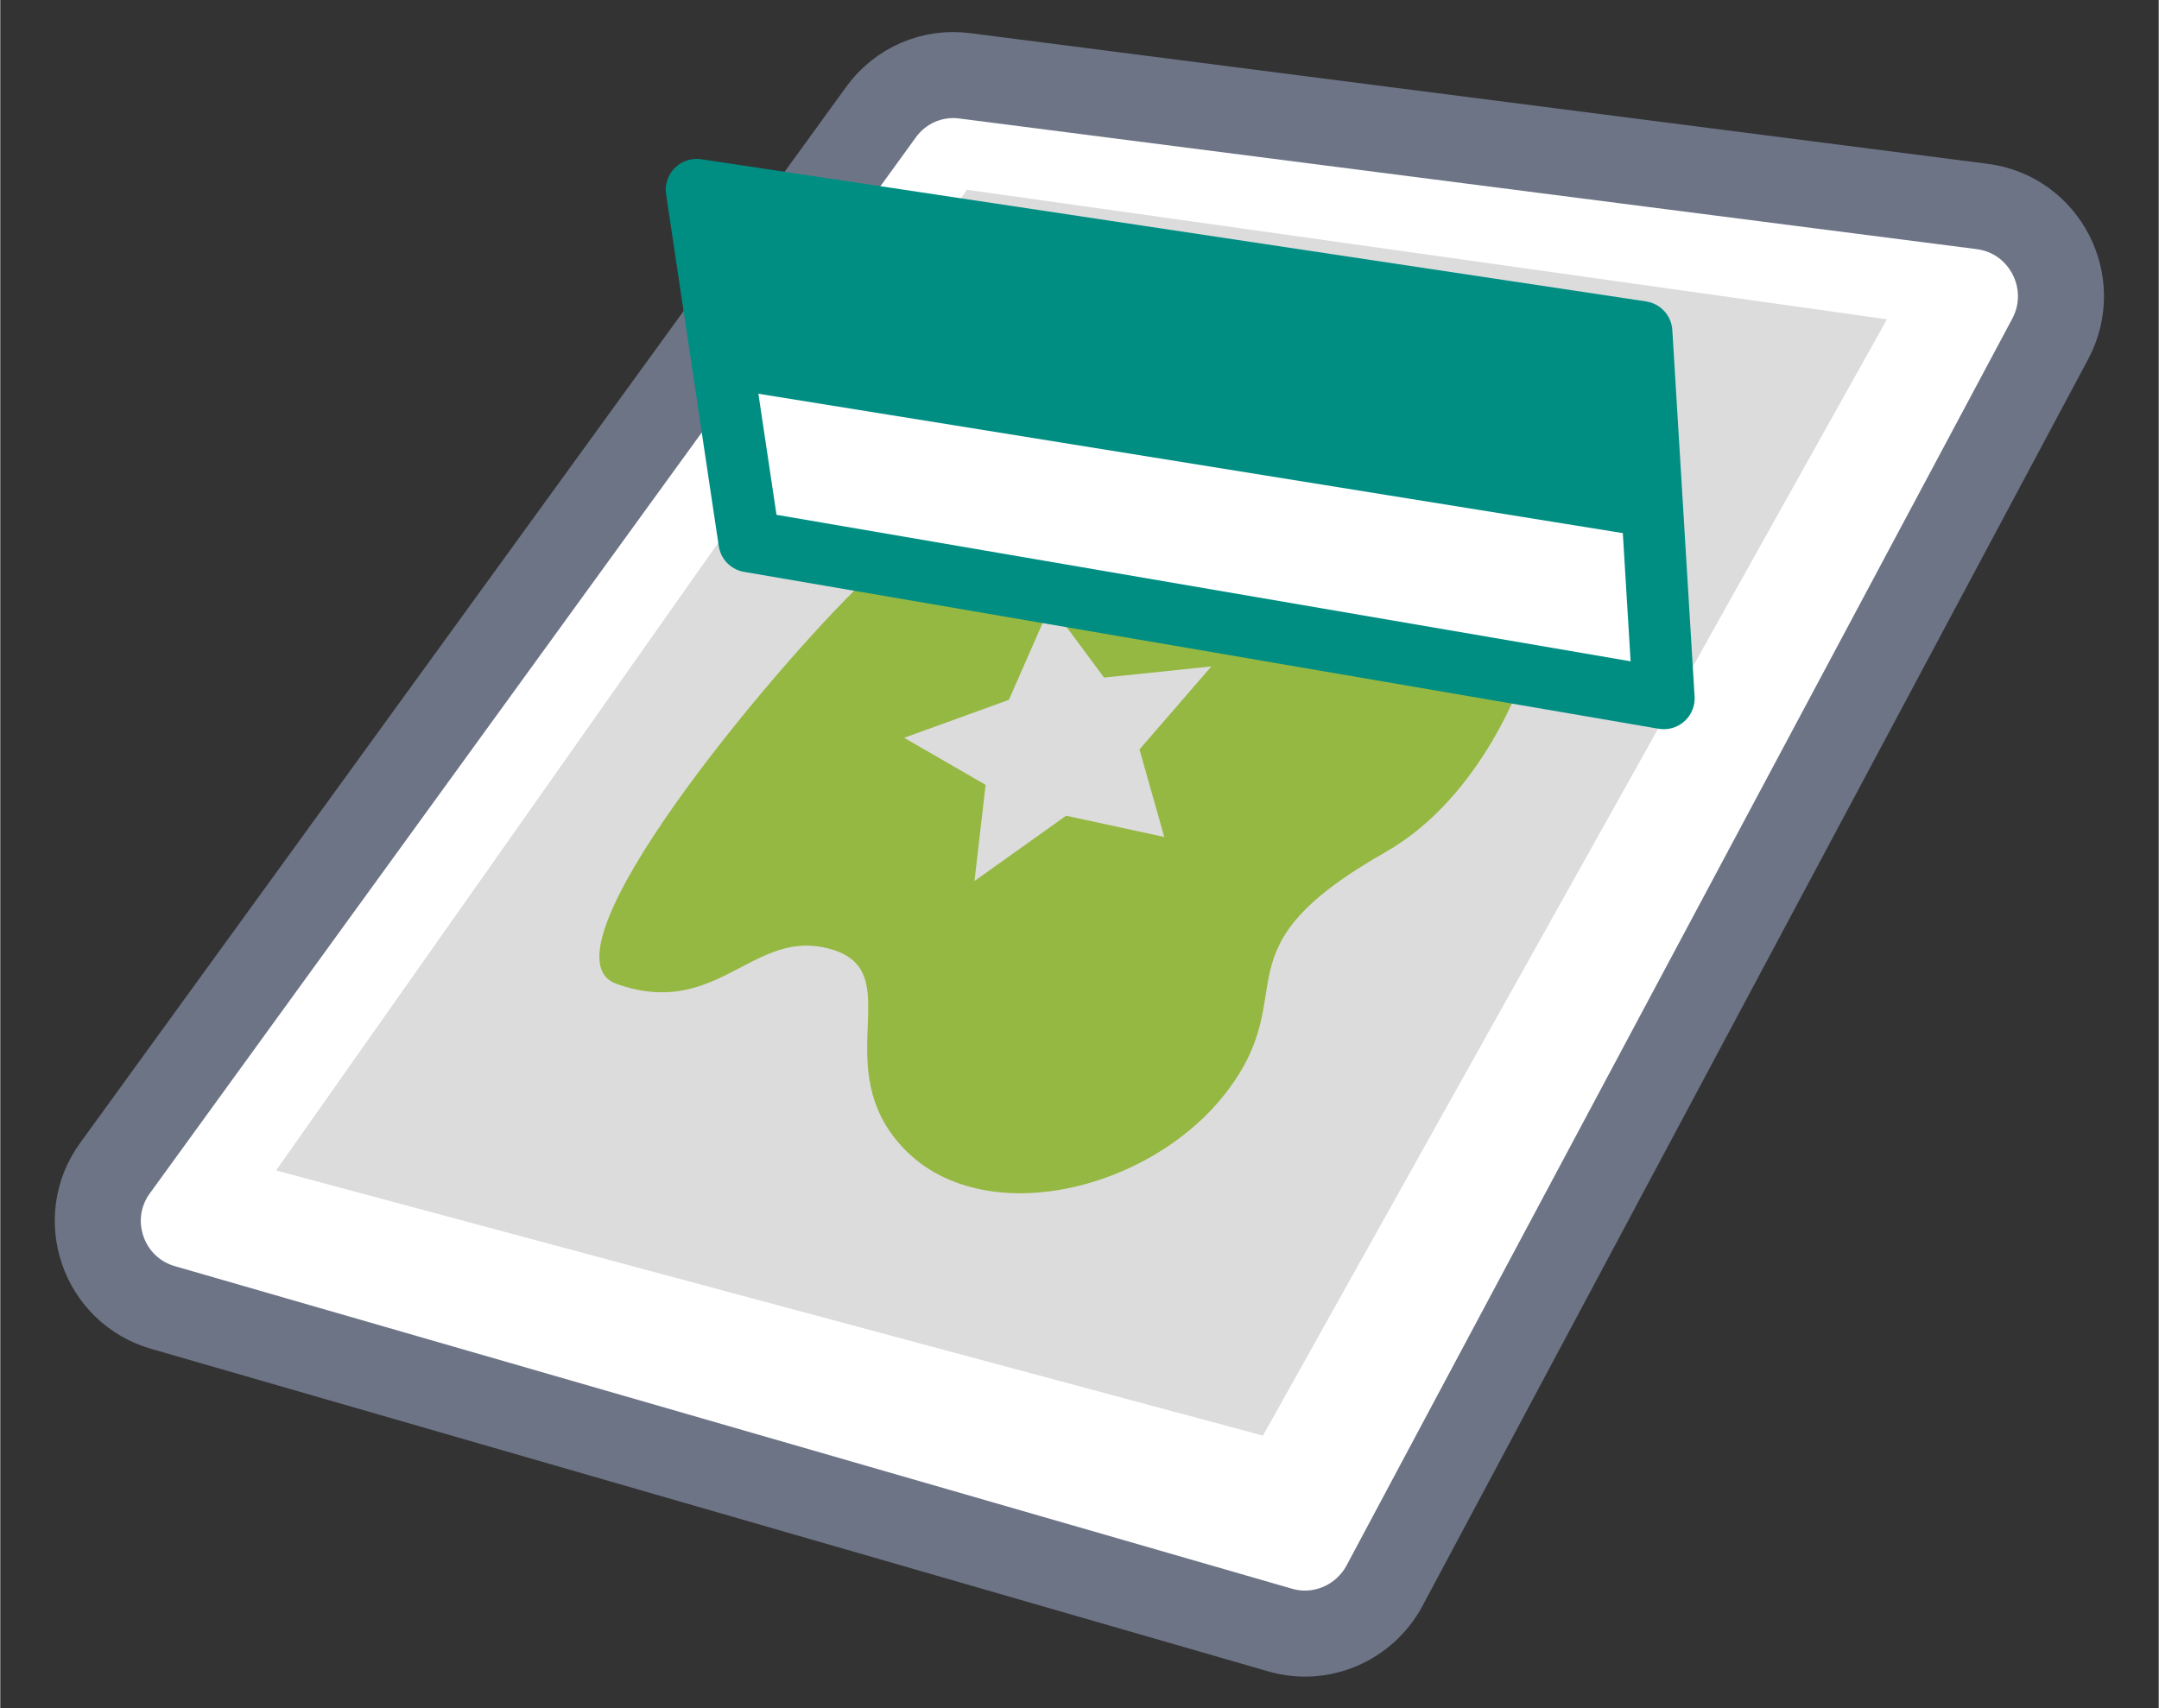 <?xml version="1.0" encoding="UTF-8"?>
<svg id="_レイヤー_2" data-name=" レイヤー 2" xmlns="http://www.w3.org/2000/svg" width="15.05mm" height="11.91mm" viewBox="0 0 42.65 33.76">
  <rect x="0" y="0" width="42.65" height="33.76" fill="#333333" stroke="none"/>
  <defs>
    <style>
      .cls-1 {
        stroke-width: 1.22px;
      }

      .cls-1, .cls-2 {
        stroke: #008e83;
      }

      .cls-1, .cls-2, .cls-3 {
        stroke-linecap: round;
        stroke-linejoin: round;
      }

      .cls-1, .cls-3 {
        fill: #fff;
      }

      .cls-2 {
        fill: #008e83;
        stroke-width: .77px;
      }

      .cls-3 {
        stroke: #6d7486;
        stroke-width: 1.7px;
      }

      .cls-4 {
        fill: #dcdcdc;
      }

      .cls-5 {
        fill: #95b842;
      }
    </style>
  </defs>
  <path class="cls-3" d="M25.28,32.21L3.22,25.84c-1.19-.34-1.68-1.76-.95-2.76L17.4,2.22c.38-.53,1.02-.81,1.67-.72l20.09,2.58c1.24.16,1.93,1.51,1.35,2.61l-13.16,24.65c-.4.74-1.26,1.11-2.07.87Z"/>
  <polygon class="cls-4" points="24.95 28.37 5.45 23.13 19.1 3.75 37.28 6.31 24.95 28.37"/>
  <path class="cls-5" d="M17.03,11.52c-1.74,1.67-6.48,7.33-4.86,7.92,1.94.7,2.66-1.01,4.09-.72,1.77.36.1,2.2,1.47,3.84,1.52,1.82,4.96,1.03,6.5-.98s-.29-2.79,3.14-4.74c1.95-1.11,2.74-3.53,2.74-3.53l-13.08-1.79Z"/>
  <polygon class="cls-4" points="19.25 17.41 19.47 15.51 17.86 14.58 19.93 13.83 20.75 11.96 21.81 13.39 23.93 13.17 22.51 14.81 23 16.54 21.06 16.12 19.25 17.41"/>
  <g>
    <polygon class="cls-1" points="32.87 13.8 14.8 10.7 13.76 3.75 32.43 6.56 32.87 13.8"/>
    <polygon class="cls-2" points="32.65 10.24 14.29 7.28 13.76 3.75 32.43 6.56 32.65 10.24"/>
  </g>
</svg>